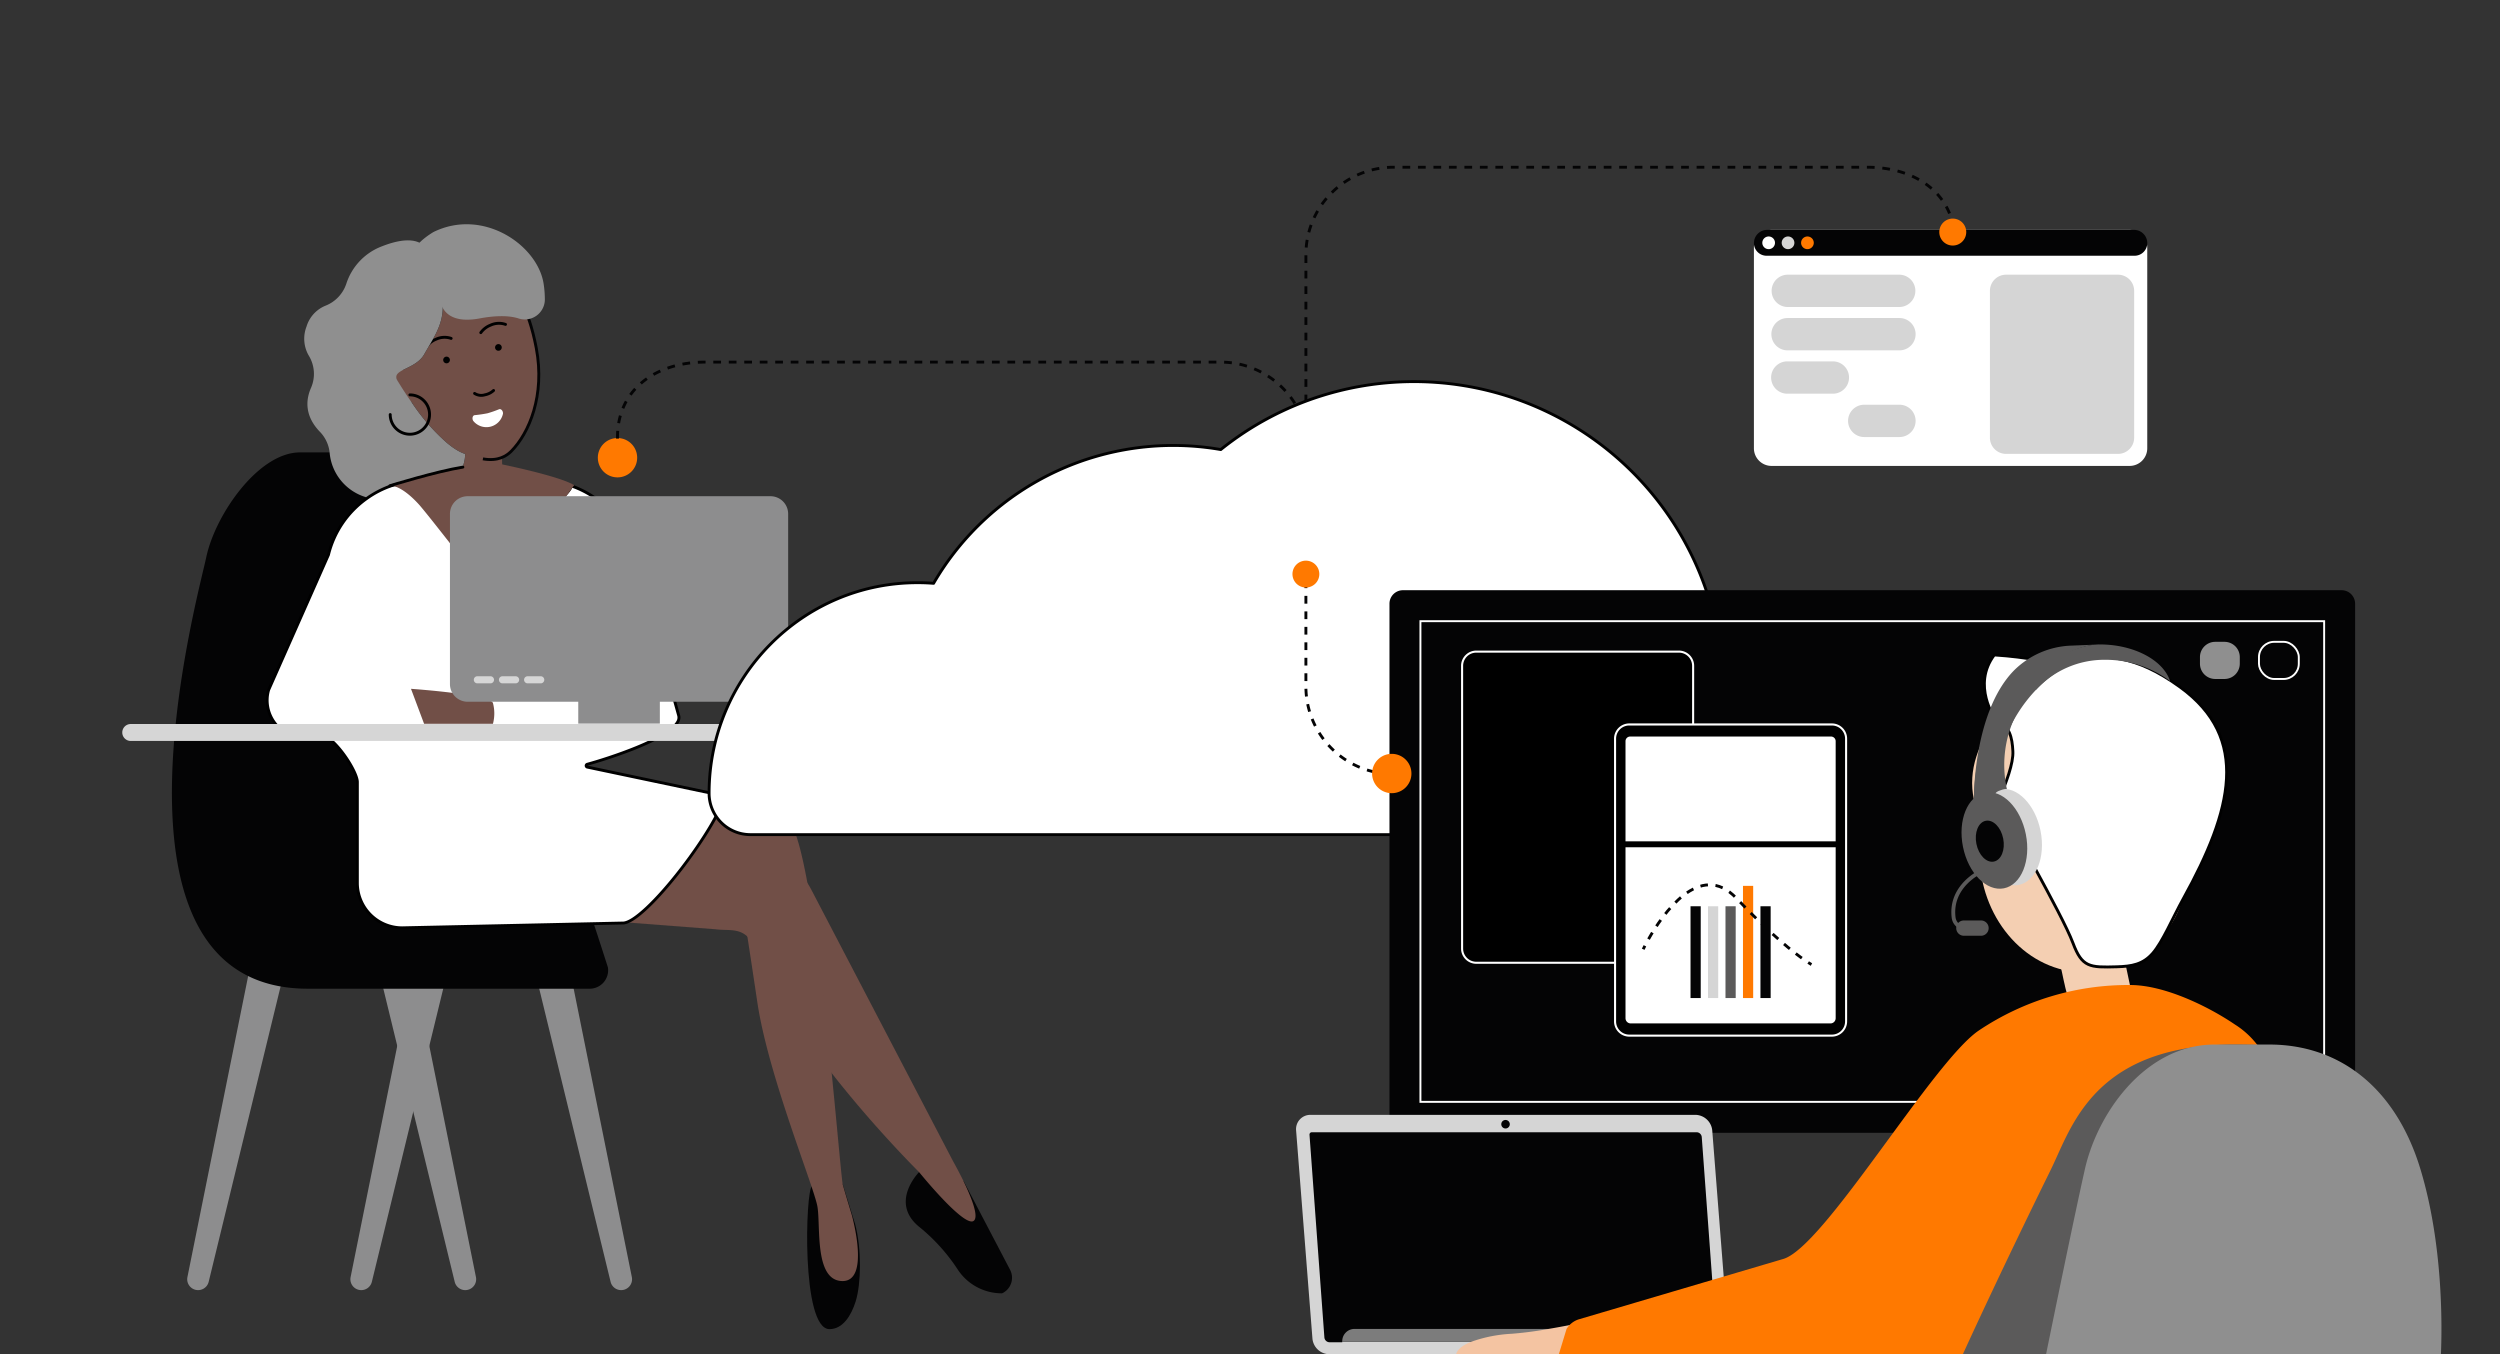 <svg id="Groupe_14588" data-name="Groupe 14588" xmlns="http://www.w3.org/2000/svg" xmlns:xlink="http://www.w3.org/1999/xlink" width="646" height="350" viewBox="0 0 646 350">
  <rect x="0" y="0" width="646" height="350" fill="#333333" stroke="none"/>
  <defs>
    <clipPath id="clip-path">
      <rect id="Rectangle_12545" data-name="Rectangle 12545" width="646" height="350" fill="none"/>
    </clipPath>
  </defs>
  <g id="Groupe_13901" data-name="Groupe 13901">
    <g id="Groupe_13900" data-name="Groupe 13900" clip-path="url(#clip-path)">
      <path id="Tracé_40296" data-name="Tracé 40296" d="M65.067,247.544,48.429,330.01a2.813,2.813,0,0,0,5.49,1.222l20.56-84.441Z" fill="#8d8d8e"/>
      <path id="Tracé_40297" data-name="Tracé 40297" d="M107.232,247.544,90.594,330.01a2.813,2.813,0,0,0,5.49,1.222l20.56-84.441Z" fill="#8d8d8e"/>
      <path id="Tracé_40298" data-name="Tracé 40298" d="M146.632,247.544,163.27,330.01a2.813,2.813,0,0,1-5.49,1.222l-20.56-84.441Z" fill="#8d8d8e"/>
      <path id="Tracé_40299" data-name="Tracé 40299" d="M106.349,247.544l16.638,82.466a2.813,2.813,0,0,1-5.49,1.222l-20.56-84.441Z" fill="#8d8d8e"/>
      <path id="Tracé_40300" data-name="Tracé 40300" d="M209.82,306.461c-1.694,1.129-2.824,36.988,4.518,36.988,3.408,0,5.6-3.418,6.776-7.2,1.424-4.589,1.553-13.553-.141-19.906L217.726,305.9h-4.235Z" fill="#040405"/>
      <path id="Tracé_40301" data-name="Tracé 40301" d="M237.493,302.864s-7.921,7.962.269,14.348a47.9,47.9,0,0,1,9.768,10.912,13.624,13.624,0,0,0,11.391,6.07h.031a4.446,4.446,0,0,0,2.05-6.086l-11.976-22.873Z" fill="#040405"/>
      <path id="Tracé_40302" data-name="Tracé 40302" d="M175.527,218.522l20.7,2.177a17.085,17.085,0,0,1,13.358,9.083L246.3,300.111s7.763,13.615,5.287,15.37-14.1-12.616-14.1-12.616-31.4-30.972-41.424-56.092c-3.135-7.857-6.719-6.05-11.2-6.655l-27.1-2.08Z" fill="#714f47"/>
      <path id="Tracé_40303" data-name="Tracé 40303" d="M187.608,205.379s14.034,3.263,16.565,7.059c6.776,10.164,12.32,84.4,13.553,93.458.064.471,2.312,7.8,2.433,8.263.829,3.15,4.065,16.867-2.433,16.867-7.342,0-5.647-14.118-6.495-19.2s-12.705-33.882-15.529-52.8c-1.826-12.234-3.635-24.262-5.365-33.882a25.551,25.551,0,0,1-11.858-3.389" fill="#714f47"/>
      <path id="Tracé_40304" data-name="Tracé 40304" d="M88.9,204.248H71.312a3.649,3.649,0,0,1-.127-7.3H88.9a3.649,3.649,0,1,1,.127,7.3H88.9" fill="#5a5a5a"/>
      <path id="Tracé_40305" data-name="Tracé 40305" d="M77.518,116.9c-10.756,0-21.875,16.088-24.206,27.023S23.2,255.483,79.562,255.483h72.692a4.769,4.769,0,0,0,4.83-5.516S114.906,116.9,101.1,116.9H77.518" fill="#040405"/>
      <path id="Tracé_40306" data-name="Tracé 40306" d="M103.915,239.744a11.6,11.6,0,0,1-11.577-11.581V202.072c0-2.864-6.208-12.127-9.388-12.127H77.16a7.8,7.8,0,0,1-6.206-3.2,9.736,9.736,0,0,1-1.551-8.466L84.855,143.4A25.266,25.266,0,0,1,94.8,128.785a24.889,24.889,0,0,1,6.534-3.337l.972-.242a.369.369,0,0,0,.264.168c.062.009,6.263.878,8.2,2.373a8.024,8.024,0,0,1,1.422,1.531c1.5,1.938,3.055,3.942,12.495,3.942,18.591,0,22.339-6.019,23.013-7.651a25.13,25.13,0,0,1,16.093,17.78l11.593,41.573a2.1,2.1,0,0,1-.283,1.645c-3.009,5.3-23.152,10.865-23.355,10.921a.375.375,0,0,0,.022.729l35.419,7.456c-1.325,7.4-20.5,32.839-26.22,32.839Z" fill="#fff"/>
      <path id="Tracé_40307" data-name="Tracé 40307" d="M102.195,125.62a.729.729,0,0,0,.323.125c1.708.236,6.48,1.109,8.018,2.3a7.754,7.754,0,0,1,1.356,1.466c1.557,2.009,3.168,4.087,12.792,4.087,17.669,0,22.143-5.477,23.2-7.557a24.763,24.763,0,0,1,15.544,17.423l11.59,41.561a1.756,1.756,0,0,1-.248,1.361c-2.434,4.285-17.521,9.208-23.129,10.744a.75.75,0,0,0,.044,1.457l35.052,7.379c-.837,3.468-5.3,10.931-11,18.331-6.383,8.28-12.32,13.843-14.772,13.843l-.1,0-56.943,1.235a11.22,11.22,0,0,1-11.206-11.207v-26.09c0-3.035-6.341-12.5-9.764-12.5H77.16a7.427,7.427,0,0,1-5.908-3.05,9.355,9.355,0,0,1-1.5-8.086L85.2,143.552a.768.768,0,0,0,.043-.125,24.807,24.807,0,0,1,9.778-14.338,24.494,24.494,0,0,1,6.406-3.276Zm6.662-2.436-7.644,1.908a25.719,25.719,0,0,0-16.7,18.156L69.041,178.18c-1.681,6.037,2.4,12.14,8.119,12.14h5.789c2.825,0,9.014,8.926,9.014,11.752v26.09a11.949,11.949,0,0,0,11.956,11.957l56.96-1.235.087,0c6.227,0,25.869-26.525,26.642-33.508l-35.765-7.529s25.573-7,23.9-13.027l-11.589-41.563a25.622,25.622,0,0,0-16.69-18.167s-1.79,7.752-22.781,7.752c-12.032,0-10.96-3.271-13.688-5.395-2.037-1.574-8.376-2.447-8.376-2.447Z"/>
      <path id="Tracé_40308" data-name="Tracé 40308" d="M50.078,191.464H33.79a2.189,2.189,0,1,1-.009-4.378H219.772a2.189,2.189,0,0,1,0,4.378H203.483" fill="#d6d6d6"/>
      <path id="Tracé_40309" data-name="Tracé 40309" d="M103.337,96.069c-.151-.582-.291-1.186-.41-1.79-3.072-15.46.561-21.239,9.391-23.633l1.175,3.612c2.642,7.709-1.013,12.173-3.86,17.25-1.487,2.653-4.7,3.483-6.3,4.561" fill="#f5d0b2"/>
      <path id="Tracé_40310" data-name="Tracé 40310" d="M103.337,96.069c-.151-.582-.291-1.186-.41-1.79-3.072-15.46.561-21.239,9.391-23.633l1.175,3.612c2.642,7.709-1.013,12.173-3.86,17.25C108.146,94.161,104.933,94.991,103.337,96.069Z" fill="none" stroke="#000" stroke-linecap="round" stroke-linejoin="round" stroke-width="0.539"/>
      <path id="Tracé_40311" data-name="Tracé 40311" d="M120.189,117.276a9.008,9.008,0,0,1-.593,3.224l-10.738,2.684,10.792-3.2-.076-2.426a32.035,32.035,0,0,1-9.983-8.7,36.008,36.008,0,0,1-2.911-4.42,51.958,51.958,0,0,0,8.819,10.026c3.019,2.512,4.69,2.814,4.69,2.814" fill="#f5d0b2"/>
      <path id="Tracé_40312" data-name="Tracé 40312" d="M120.189,117.276a9.008,9.008,0,0,1-.593,3.224l-10.738,2.684,10.792-3.2-.076-2.426a32.035,32.035,0,0,1-9.983-8.7,36.008,36.008,0,0,1-2.911-4.42,51.958,51.958,0,0,0,8.819,10.026C118.518,116.974,120.189,117.276,120.189,117.276Z" fill="none" stroke="#000" stroke-linecap="round" stroke-linejoin="round" stroke-width="0.539"/>
      <path id="Tracé_40313" data-name="Tracé 40313" d="M105.833,104.015l.771-.323a.772.772,0,0,0,.413-.417.772.772,0,0,0,0-.586l-3-7.145a.761.761,0,0,0-.168-.248.773.773,0,0,0-.249-.165.753.753,0,0,0-.293-.056.739.739,0,0,0-.293.06l-.772.323a.781.781,0,0,0-.247.167.764.764,0,0,0-.163.833l3,7.144a.751.751,0,0,0,.416.412.783.783,0,0,0,.584,0" fill="#714f47"/>
      <path id="Tracé_40314" data-name="Tracé 40314" d="M148.361,125.379c-4.215,5.836-12.316,17.88-16.948,24.809a4.5,4.5,0,0,1-7.309.251c-5.212-6.734-14.1-18.162-15.931-20.166-4.518-4.941-7.2-4.8-7.2-4.8l7.884-2.288L119.6,120.5a9,9,0,0,0,.593-3.224s-1.671-.3-4.69-2.814a51.926,51.926,0,0,1-8.819-10.026,34.7,34.7,0,0,1-3.342-8.367c1.6-1.078,4.808-1.908,6.3-4.56,2.847-5.078,6.5-9.542,3.86-17.25l-1.175-3.612c.69-.183,1.4-.345,2.145-.5l.108-.108c10.372-2.07,20.064-.722,23.989,19.838,2.792,14.652-3.688,25.53-8.852,28.657l.043,1.466s14.845,3.022,18.61,5.375" fill="#714f47"/>
      <path id="Tracé_40315" data-name="Tracé 40315" d="M128.79,88.913a.87.87,0,0,0-.61.252.889.889,0,0,0-.188.281.863.863,0,1,0,1.128-.467.853.853,0,0,0-.33-.066"/>
      <path id="Tracé_40316" data-name="Tracé 40316" d="M115.387,92.154a.866.866,0,0,0-.61.252.862.862,0,0,0-.188.281.845.845,0,0,0-.066.33.863.863,0,0,0,1.727,0,.845.845,0,0,0-.066-.33.864.864,0,0,0-.8-.533"/>
      <path id="Tracé_40317" data-name="Tracé 40317" d="M122.661,107.276c-.534.058-.746.855-.386,1.466a4.374,4.374,0,0,0,7.7-1.868c.036-.705-.52-1.322-1.021-1.12a29.06,29.06,0,0,1-2.97,1.035,33.29,33.29,0,0,1-3.327.487" fill="#fff"/>
      <path id="Tracé_40318" data-name="Tracé 40318" d="M116.574,87.444a5.2,5.2,0,0,0-3.875.2,5.689,5.689,0,0,0-2.506,1.931" fill="none" stroke="#000" stroke-linecap="round" stroke-miterlimit="10" stroke-width="0.75"/>
      <path id="Tracé_40319" data-name="Tracé 40319" d="M130.62,83.826a5.2,5.2,0,0,0-3.875.2,5.689,5.689,0,0,0-2.506,1.931" fill="none" stroke="#000" stroke-linecap="round" stroke-miterlimit="10" stroke-width="0.75"/>
      <path id="Tracé_40320" data-name="Tracé 40320" d="M127.537,100.9a4.526,4.526,0,0,1-2.233,1.12,3.191,3.191,0,0,1-2.67-.359" fill="none" stroke="#000" stroke-linecap="round" stroke-miterlimit="10" stroke-width="0.75"/>
      <path id="Tracé_40321" data-name="Tracé 40321" d="M120.189,117.276a9.008,9.008,0,0,1-.593,3.224l-10.738,2.684-7.644,1.908a25.343,25.343,0,0,0-6.631,3.386A13.178,13.178,0,0,1,85.191,117.1a9.079,9.079,0,0,0-2.464-5.457c-4.154-4.26-3.678-8.486-2.324-11.506a9.017,9.017,0,0,0-.578-8.182A8.671,8.671,0,0,1,79.2,84.4a8.436,8.436,0,0,1,4.938-5.418A9.224,9.224,0,0,0,89.5,73.278a15.4,15.4,0,0,1,9.22-9.64c10.35-4.065,11.728,1.284,11.728,1.284l1.876,5.725,1.175,3.612c2.641,7.708-1.014,12.172-3.86,17.25-1.488,2.652-4.7,3.482-6.3,4.56-.874.582-1.272,1.251-.6,2.34,1.38,2.275,2.706,4.269,3.946,6.027a51.958,51.958,0,0,0,8.819,10.026c3.019,2.512,4.69,2.814,4.69,2.814" fill="#8f8f8f"/>
      <path id="Tracé_40322" data-name="Tracé 40322" d="M114.572,70.043c10.372-2.07,20.063-.722,23.989,19.838,2.358,12.379-1.9,22.065-6.394,26.657-1.278,1.306-3.429,2.72-7.386,2.035" fill="none" stroke="#040405" stroke-miterlimit="10" stroke-width="0.75"/>
      <path id="Tracé_40323" data-name="Tracé 40323" d="M100.738,125.52s12.008-3.726,18.867-4.816" fill="none" stroke="#000" stroke-linecap="round" stroke-miterlimit="10" stroke-width="0.75"/>
      <path id="Tracé_40324" data-name="Tracé 40324" d="M113.492,76.285c.406,5.074,4,7.206,10.493,5.989,3.762-.706,7.408-.833,10.007.014a5.186,5.186,0,0,0,6.8-4.866,27.9,27.9,0,0,0-.289-3.9c-1.421-10.148-15.671-19.906-28.518-13.553-14.117,8.611,1.507,16.317,1.507,16.317" fill="#8f8f8f"/>
      <path id="Tracé_40325" data-name="Tracé 40325" d="M100.832,107.12a5.083,5.083,0,1,0,5.082-5.082" fill="none" stroke="#000" stroke-linecap="round" stroke-miterlimit="10" stroke-width="0.75"/>
      <path id="Tracé_40326" data-name="Tracé 40326" d="M106.2,177.991s20.329,1.412,21.176,3.671a10.388,10.388,0,0,1,0,5.364H109.585Z" fill="#714f47"/>
      <path id="Tracé_40327" data-name="Tracé 40327" d="M199.09,181.332H120.837a4.57,4.57,0,0,1-4.57-4.57V132.793a4.57,4.57,0,0,1,4.57-4.57H199.09a4.57,4.57,0,0,1,4.57,4.57v43.969a4.57,4.57,0,0,1-4.57,4.57" fill="#8d8d8e"/>
      <rect id="Rectangle_12544" data-name="Rectangle 12544" width="21.082" height="23.341" transform="translate(149.423 163.638)" fill="#8d8d8e"/>
      <path id="Tracé_40328" data-name="Tracé 40328" d="M126.738,176.579H123.35a.917.917,0,1,1,0-1.835h3.388a.917.917,0,1,1,0,1.835" fill="#d6d6d6"/>
      <path id="Tracé_40329" data-name="Tracé 40329" d="M133.232,176.579h-3.388a.917.917,0,1,1,0-1.835h3.388a.917.917,0,1,1,0,1.835" fill="#d6d6d6"/>
      <path id="Tracé_40330" data-name="Tracé 40330" d="M139.726,176.579h-3.388a.917.917,0,1,1,0-1.835h3.388a.917.917,0,1,1,0,1.835" fill="#d6d6d6"/>
      <path id="Tracé_40331" data-name="Tracé 40331" d="M164.644,118.273a5.082,5.082,0,1,0-5.082,5.082,5.082,5.082,0,0,0,5.082-5.082" fill="#ff7900"/>
      <path id="Tracé_40332" data-name="Tracé 40332" d="M361.726,200.014a5.083,5.083,0,1,0-5.082,5.082,5.082,5.082,0,0,0,5.082-5.082" fill="#fff"/>
      <path id="Tracé_40333" data-name="Tracé 40333" d="M361.726,200.014a5.083,5.083,0,1,0-5.082,5.082A5.082,5.082,0,0,0,361.726,200.014Z" fill="none" stroke="#010101" stroke-linejoin="round" stroke-width="0.75"/>
      <path id="Tracé_40334" data-name="Tracé 40334" d="M159.561,113.332v-.376c0-12.5,10.132-19.389,22.631-19.389H315.377A22.632,22.632,0,0,1,338.008,116.2v28.756" fill="none" stroke="#040405" stroke-miterlimit="10" stroke-width="0.75" stroke-dasharray="2 2"/>
      <path id="Tracé_40335" data-name="Tracé 40335" d="M445.186,178.422c0,.135,0,.269,0,.4a37.246,37.246,0,0,1-37.361,36.846H193.9a10.669,10.669,0,0,1-10.669-10.658c-.032-29.924,24.119-54.55,54.043-54.442,1.337,0,2.656.056,3.966.16a71.649,71.649,0,0,1,74.21-34.56,79.8,79.8,0,0,1,129.74,62.25" fill="#fff"/>
      <path id="Tracé_40336" data-name="Tracé 40336" d="M445.186,178.422c0,.135,0,.269,0,.4a37.246,37.246,0,0,1-37.361,36.846H193.9a10.669,10.669,0,0,1-10.669-10.658c-.032-29.924,24.119-54.55,54.043-54.442,1.337,0,2.656.056,3.966.16a71.649,71.649,0,0,1,74.21-34.56,79.8,79.8,0,0,1,129.74,62.25Z" fill="none" stroke="#010101" stroke-linejoin="round" stroke-width="0.75"/>
      <path id="Tracé_40337" data-name="Tracé 40337" d="M515.89,180.249v.377c0,12.5-10.132,19.388-22.631,19.388H360.075a22.632,22.632,0,0,1-22.632-22.632V148.626" fill="none" stroke="#040405" stroke-miterlimit="10" stroke-width="0.75" stroke-dasharray="2 2"/>
      <path id="Tracé_40338" data-name="Tracé 40338" d="M505.161,62.979V62.6c0-12.5-10.132-19.389-22.631-19.389H360.075a22.632,22.632,0,0,0-22.631,22.632v37.886" fill="none" stroke="#040405" stroke-miterlimit="10" stroke-width="0.75" stroke-dasharray="2 2"/>
      <path id="Tracé_40339" data-name="Tracé 40339" d="M554.85,63.963v51.87a4.558,4.558,0,0,1-4.56,4.56H457.77a4.558,4.558,0,0,1-4.56-4.56V63.963a4.558,4.558,0,0,1,4.56-4.56h92.52a4.558,4.558,0,0,1,4.56,4.56" fill="#fff"/>
      <path id="Tracé_40340" data-name="Tracé 40340" d="M547.29,117.285H518.372a4.176,4.176,0,0,1-4.176-4.176V75.156a4.177,4.177,0,0,1,4.176-4.177H547.29a4.176,4.176,0,0,1,4.176,4.177v37.953a4.176,4.176,0,0,1-4.176,4.176" fill="#d5d5d5"/>
      <path id="Tracé_40341" data-name="Tracé 40341" d="M490.819,79.332H461.9a4.177,4.177,0,0,1,0-8.353h28.918a4.177,4.177,0,0,1,0,8.353" fill="#d5d5d5"/>
      <path id="Tracé_40342" data-name="Tracé 40342" d="M490.819,90.532H461.9a4.176,4.176,0,0,1,0-8.353h28.918a4.176,4.176,0,0,1,0,8.353" fill="#d5d5d5"/>
      <path id="Tracé_40343" data-name="Tracé 40343" d="M473.682,101.732H461.9a4.177,4.177,0,1,1,0-8.353h11.78a4.177,4.177,0,0,1,0,8.353" fill="#d5d5d5"/>
      <path id="Tracé_40344" data-name="Tracé 40344" d="M490.819,112.932h-9.1a4.176,4.176,0,0,1,0-8.353h9.1a4.176,4.176,0,0,1,0,8.353" fill="#d5d5d5"/>
      <path id="Tracé_40345" data-name="Tracé 40345" d="M554.85,62.815h0a3.268,3.268,0,0,1-3.268,3.268h-95.1a3.268,3.268,0,0,1-3.268-3.268,3.413,3.413,0,0,1,3.412-3.412h94.816a3.412,3.412,0,0,1,3.412,3.412" fill="#040405"/>
      <path id="Tracé_40346" data-name="Tracé 40346" d="M458.658,62.743a1.638,1.638,0,1,0-1.638,1.638,1.638,1.638,0,0,0,1.638-1.638" fill="#fff"/>
      <path id="Tracé_40347" data-name="Tracé 40347" d="M463.669,62.743a1.638,1.638,0,1,0-1.638,1.638,1.638,1.638,0,0,0,1.638-1.638" fill="#d5d5d5"/>
      <path id="Tracé_40348" data-name="Tracé 40348" d="M468.681,62.743a1.638,1.638,0,1,0-1.638,1.638,1.638,1.638,0,0,0,1.638-1.638" fill="#ff7900"/>
    </g>
  </g>
  <g id="Groupe_13903" data-name="Groupe 13903">
    <g id="Groupe_13902" data-name="Groupe 13902" clip-path="url(#clip-path)">
      <path id="Tracé_40349" data-name="Tracé 40349" d="M605.071,292.72H362.529a3.489,3.489,0,0,1-3.489-3.489V156a3.489,3.489,0,0,1,3.489-3.489H605.071A3.489,3.489,0,0,1,608.56,156V289.231a3.489,3.489,0,0,1-3.489,3.489" fill="#040405"/>
      <rect id="Rectangle_12546" data-name="Rectangle 12546" width="233.52" height="124.206" transform="translate(367.04 160.514)" fill="none" stroke="#fff" stroke-miterlimit="10" stroke-width="0.5"/>
      <path id="Rectangle_12547" data-name="Rectangle 12547" d="M3.667,0H56.029A3.667,3.667,0,0,1,59.7,3.667V76.734A3.668,3.668,0,0,1,56.028,80.4H3.668A3.668,3.668,0,0,1,0,76.734V3.667A3.667,3.667,0,0,1,3.667,0Z" transform="translate(377.807 168.378)"/>
      <path id="Tracé_40350" data-name="Tracé 40350" d="M433.836,168.647a3.4,3.4,0,0,1,3.4,3.4v73.067a3.4,3.4,0,0,1-3.4,3.4H381.474a3.4,3.4,0,0,1-3.4-3.4V172.045a3.4,3.4,0,0,1,3.4-3.4Zm0-.539H381.474a3.948,3.948,0,0,0-3.936,3.937v73.067a3.948,3.948,0,0,0,3.936,3.937h52.362a3.949,3.949,0,0,0,3.937-3.937V172.045a3.949,3.949,0,0,0-3.937-3.937" fill="#fff"/>
      <path id="Rectangle_12548" data-name="Rectangle 12548" d="M3.667,0H56.028A3.668,3.668,0,0,1,59.7,3.668V76.734A3.668,3.668,0,0,1,56.028,80.4H3.667A3.667,3.667,0,0,1,0,76.735V3.667A3.667,3.667,0,0,1,3.667,0Z" transform="translate(417.337 187.201)"/>
      <path id="Tracé_40351" data-name="Tracé 40351" d="M473.365,187.471a3.4,3.4,0,0,1,3.4,3.4v73.067a3.4,3.4,0,0,1-3.4,3.4H421a3.4,3.4,0,0,1-3.4-3.4V190.869a3.4,3.4,0,0,1,3.4-3.4Zm0-.539H421a3.948,3.948,0,0,0-3.936,3.937v73.067A3.948,3.948,0,0,0,421,267.873h52.362a3.949,3.949,0,0,0,3.937-3.937V190.869a3.949,3.949,0,0,0-3.937-3.937" fill="#fff"/>
      <path id="Tracé_40352" data-name="Tracé 40352" d="M472.988,264.454H421.381a1.35,1.35,0,0,1-1.35-1.349V218.932h54.306v44.173a1.349,1.349,0,0,1-1.349,1.349" fill="#fff"/>
      <path id="Tracé_40353" data-name="Tracé 40353" d="M474.337,217.4H420.031V191.527a1.208,1.208,0,0,1,1.208-1.207H473.13a1.208,1.208,0,0,1,1.207,1.207Z" fill="#fff"/>
      <rect id="Rectangle_12549" data-name="Rectangle 12549" width="10.291" height="9.6" rx="3.937" transform="translate(583.717 165.849)" fill="none" stroke="#fff" stroke-miterlimit="10" stroke-width="0.5"/>
      <path id="Tracé_40354" data-name="Tracé 40354" d="M574.824,175.449h-2.418a3.948,3.948,0,0,1-3.936-3.937v-1.726a3.948,3.948,0,0,1,3.936-3.937h2.418a3.949,3.949,0,0,1,3.937,3.937v1.726a3.949,3.949,0,0,1-3.937,3.937" fill="#8f8f8f"/>
      <path id="Tracé_40355" data-name="Tracé 40355" d="M334.915,292.117l4.22,53.78a4.456,4.456,0,0,0,4.36,4.04h99.44a3.665,3.665,0,0,0,3.71-3.27,3.946,3.946,0,0,0,.02-.77l-.2-2.51-1.06-13.53-2.96-37.74a4.449,4.449,0,0,0-4.36-4.04h-99.44a3.691,3.691,0,0,0-3.73,4.04" fill="#d5d5d5"/>
      <path id="Tracé_40356" data-name="Tracé 40356" d="M442.938,346.839a.634.634,0,0,0,.487-.185.664.664,0,0,0,.15-.518l-3.847-52.375a1.357,1.357,0,0,0-1.272-1.187h-99.44a.634.634,0,0,0-.487.186.661.661,0,0,0-.15.516l3.847,52.376a1.357,1.357,0,0,0,1.272,1.187Z" fill="#040405"/>
      <path id="Tracé_40357" data-name="Tracé 40357" d="M346.835,346.667v3.27h144.75a3.171,3.171,0,0,0,3.17-3.17v-.1Z" fill="#d5d5d5"/>
      <path id="Tracé_40358" data-name="Tracé 40358" d="M494.758,346.664H346.835v-.1A3.169,3.169,0,0,1,350,343.391H493.289a1.469,1.469,0,0,1,1.469,1.469Z" fill="#7c7c7c"/>
      <path id="Tracé_40359" data-name="Tracé 40359" d="M387.931,290.5a1.1,1.1,0,1,1,1.1,1.1,1.1,1.1,0,0,1-1.1-1.1" fill="#040405"/>
      <path id="Tracé_40360" data-name="Tracé 40360" d="M376.255,349.937H410.6l-1.19-3.1-.06-.17-1.25-3.28-.53-1.38s-.77.16-2.01.4c-1.35.26-3.27.62-5.35.98a95.423,95.423,0,0,1-9.6,1.26,36.549,36.549,0,0,0-10.31,2.02c-.15.06-.28.11-.42.17-1.93.81-3.34,1.85-3.62,3.1" fill="#f4c4a2"/>
      <path id="Tracé_40361" data-name="Tracé 40361" d="M541.69,251.171c-15.534,1.585-27.769-10.715-29.862-25.931-.634-4.691-.76-13.948-1.775-18.64-3.233-15.279,11.6-29.227,22.189-30.749,6.531-.887,1.143-.19,1.143-.19,16.42-1.141,27.959,9.89,30.178,25.36.7,4.755,1.522,13.885,1.9,18.577,1.332,15.342-8.242,29.988-23.775,31.573" fill="#f4cfb2"/>
      <path id="Tracé_40362" data-name="Tracé 40362" d="M532.306,249.142c.571,2.156.7,3.17,1.2,5.262a25.631,25.631,0,0,0,1.331,4.438c1.839,3.995,5.135,5.2,9.573,4.058s6.594-1.585,6.531-5.9a1.967,1.967,0,0,0-.19-.825c-.508-2.092-1.459-6.91-1.966-9.066-5.262,1.332-11.158.7-16.484,2.029" fill="#f4cfb2"/>
      <path id="Tracé_40363" data-name="Tracé 40363" d="M515.56,185.779c3.8,1.712,4.375,4.818,4.565,8.3.38,6.277-7.854,20.632-7.093,21.519,3.932,4.312.19-7.481,1.268-8.686,1.4-1.521,3.36-.7,3.614,1.9.318,2.536,14.852,27.154,17.74,34.871,2.367,6.319,4.325,6.336,11.347,6.135,3.856-.11,6.736-.594,9.265-3.5,2.545-2.929,5.086-9.012,7.906-14.118,12.68-22.888,17.331-41.491-.838-54.663-11.817-8.567-19.3-8.155-27.161-7.394-1.457.127-2.915.317-4.311.507-3.3.634-7.5-.85-16.536-1.415-5.913,7.816.234,16.542.234,16.542" fill="#fff"/>
      <path id="Tracé_40364" data-name="Tracé 40364" d="M515.56,185.779c3.8,1.712,4.375,4.818,4.565,8.3.38,6.277-7.854,20.632-7.093,21.519,3.932,4.312.19-7.481,1.268-8.686,1.4-1.521,3.36-.7,3.614,1.9.318,2.536,14.852,27.154,17.74,34.871,2.367,6.319,4.325,6.336,11.347,6.135,3.856-.11,6.736-.594,9.265-3.5,2.545-2.929,5.086-9.012,7.906-14.118,12.68-22.888,17.331-41.491-.838-54.663-11.817-8.567-19.3-8.155-27.161-7.394-1.457.127-2.915.317-4.311.507-3.3.634-7.5-.85-16.536-1.415C509.413,177.053,515.56,185.779,515.56,185.779Z" fill="none" stroke="#010101" stroke-linejoin="round" stroke-width="0.75"/>
      <path id="Tracé_40365" data-name="Tracé 40365" d="M517.154,220.929h0a1.824,1.824,0,0,1-2.029-1.458v-.254c-.38-3.3-.825-7.481-1.141-10.778a1.7,1.7,0,0,1,1.394-2.029h.254a1.824,1.824,0,0,1,2.029,1.458v.254c.381,3.3.823,7.481,1.141,10.778a1.7,1.7,0,0,1-1.394,2.029Z" fill="#f4c4a2"/>
      <path id="Tracé_40366" data-name="Tracé 40366" d="M402.8,349.937h172.78c-.03-13.76.09-31.83.28-31.63l10.11,31.63h20.63l-21.6-76.39a11.417,11.417,0,0,0-1.72-3.54.2.2,0,0,0-.07-.1,21.971,21.971,0,0,0-5.7-5.17c-6.9-4.69-18.19-10.21-27.07-10.21A69.271,69.271,0,0,0,511.3,266.3c-12,8.16-40.16,56.37-50.66,59.06l-15.23,4.5-2.96.87-34.23,10.11a5.643,5.643,0,0,0-2.66,1.57,5.888,5.888,0,0,0-.75.96l-.01.02-1,3.28-.05.17Z" fill="#ff7900"/>
      <path id="Tracé_40367" data-name="Tracé 40367" d="M507.2,349.937h114.78c.28-6.23.7-28-5.28-47.78-6.14-20.29-2.81-31.04-33.42-32.15-1.77-.07-3.65-.1-5.65-.1a75.639,75.639,0,0,0-12.36.94h-.02c-25.7,4.24-30.58,21.75-35.28,31.31-12.39,25.19-20.33,42.44-22.77,47.78" fill="#5b5a5a"/>
      <path id="Tracé_40368" data-name="Tracé 40368" d="M528.705,349.937h102.03c.28-6.23.71-28-5.28-47.78-6.49-21.46-21.26-32.25-39.07-32.25h-14.1a26.552,26.552,0,0,0-7.02.94h-.02c-14.02,3.83-23.67,18.61-26.52,31.31-2.86,12.75-8.54,40.53-10.02,47.78" fill="#8f8f8f"/>
      <path id="Tracé_40369" data-name="Tracé 40369" d="M511.03,217.935c1.364,6.827,6.106,11.635,10.592,10.739s7.018-7.157,5.655-13.984-6.106-11.635-10.592-10.739-7.019,7.157-5.655,13.984" fill="#d5d5d5"/>
      <path id="Tracé_40370" data-name="Tracé 40370" d="M507.228,218.8c1.364,6.827,6.105,11.635,10.592,10.739s7.018-7.157,5.654-13.984-6.1-11.635-10.591-10.739-7.02,7.157-5.655,13.984" fill="#5b5a5a"/>
      <path id="Tracé_40371" data-name="Tracé 40371" d="M510.7,218.053c.581,2.911,2.6,4.959,4.513,4.578s2.992-3.051,2.411-5.96-2.6-4.959-4.515-4.578-2.99,3.05-2.409,5.96" fill="#040405"/>
      <path id="Tracé_40372" data-name="Tracé 40372" d="M542.632,169.768c-5.02,0-11.224,2.927-16.568,8.524a38.2,38.2,0,0,0-10.432,28.118h-5.579s-.316-30.159,20.813-36.162Z" fill="#5b5a5a"/>
      <path id="Tracé_40373" data-name="Tracé 40373" d="M542.632,166.527c-10.71,0-27.948,13.977-27,36.642l-5.579,3.242s-.2-22.144,10.2-33a22.065,22.065,0,0,1,15.076-6.588Z" fill="#5b5a5a"/>
      <path id="Tracé_40374" data-name="Tracé 40374" d="M560.76,176.011c-1.8-5.523-9.484-9.484-18.128-9.484s-18.009,8.043-18.009,8.043l1.441,3.722a24,24,0,0,1,18.008-7.8,27.907,27.907,0,0,1,16.688,5.523" fill="#5b5a5a"/>
      <path id="Tracé_40375" data-name="Tracé 40375" d="M518.581,203.9s-.43-.182-1.911.41a2.366,2.366,0,0,0-1.621,1.771,60.546,60.546,0,0,1,1.331-10.465,35.162,35.162,0,0,1,4.4-10.6,29.123,29.123,0,0,0-2.2,18.889" fill="#5b5a5a"/>
      <path id="Tracé_40376" data-name="Tracé 40376" d="M511.937,241.8h-4.518a1.977,1.977,0,0,1,0-3.953h4.518a1.977,1.977,0,0,1,0,3.953" fill="#5b5a5a"/>
      <path id="Tracé_40377" data-name="Tracé 40377" d="M511.828,225.24s-8.007,3.622-7.013,11.847a3.1,3.1,0,0,0,3.075,2.738" fill="none" stroke="#5b5a5a" stroke-miterlimit="10" stroke-width="1"/>
      <rect id="Rectangle_12550" data-name="Rectangle 12550" width="2.635" height="23.718" transform="translate(436.832 234.178)" fill="#040405"/>
      <rect id="Rectangle_12551" data-name="Rectangle 12551" width="2.635" height="23.718" transform="translate(441.349 234.178)" fill="#d5d5d5"/>
      <rect id="Rectangle_12552" data-name="Rectangle 12552" width="2.635" height="23.718" transform="translate(445.867 234.178)" fill="#5b5a5a"/>
      <rect id="Rectangle_12553" data-name="Rectangle 12553" width="2.635" height="28.988" transform="translate(450.385 228.908)" fill="#ff7900"/>
      <rect id="Rectangle_12554" data-name="Rectangle 12554" width="2.635" height="23.718" transform="translate(454.902 234.178)" fill="#040405"/>
      <path id="Tracé_40378" data-name="Tracé 40378" d="M424.6,245.285s.155-.327.447-.89" fill="none" stroke="#040405" stroke-miterlimit="10" stroke-width="0.75"/>
      <path id="Tracé_40379" data-name="Tracé 40379" d="M425.978,242.675c3.52-6.211,13.219-20.627,22.712-10.567,8.983,9.519,15.006,14.168,17.728,16.055" fill="none" stroke="#040405" stroke-miterlimit="10" stroke-width="0.75" stroke-dasharray="1.959 1.959"/>
      <path id="Tracé_40380" data-name="Tracé 40380" d="M467.233,248.713c.561.367.846.525.846.525" fill="none" stroke="#040405" stroke-miterlimit="10" stroke-width="0.75"/>
      <path id="Tracé_40381" data-name="Tracé 40381" d="M340.913,148.344a3.47,3.47,0,1,0-3.47,3.47,3.471,3.471,0,0,0,3.47-3.47" fill="#ff7900"/>
      <path id="Tracé_40382" data-name="Tracé 40382" d="M364.715,199.877a5.083,5.083,0,1,0-5.082,5.082,5.082,5.082,0,0,0,5.082-5.082" fill="#ff7900"/>
      <path id="Tracé_40383" data-name="Tracé 40383" d="M508.078,59.967a3.482,3.482,0,1,0-3.482,3.482,3.482,3.482,0,0,0,3.482-3.482" fill="#ff7900"/>
    </g>
  </g>
<script xmlns=""/></svg>